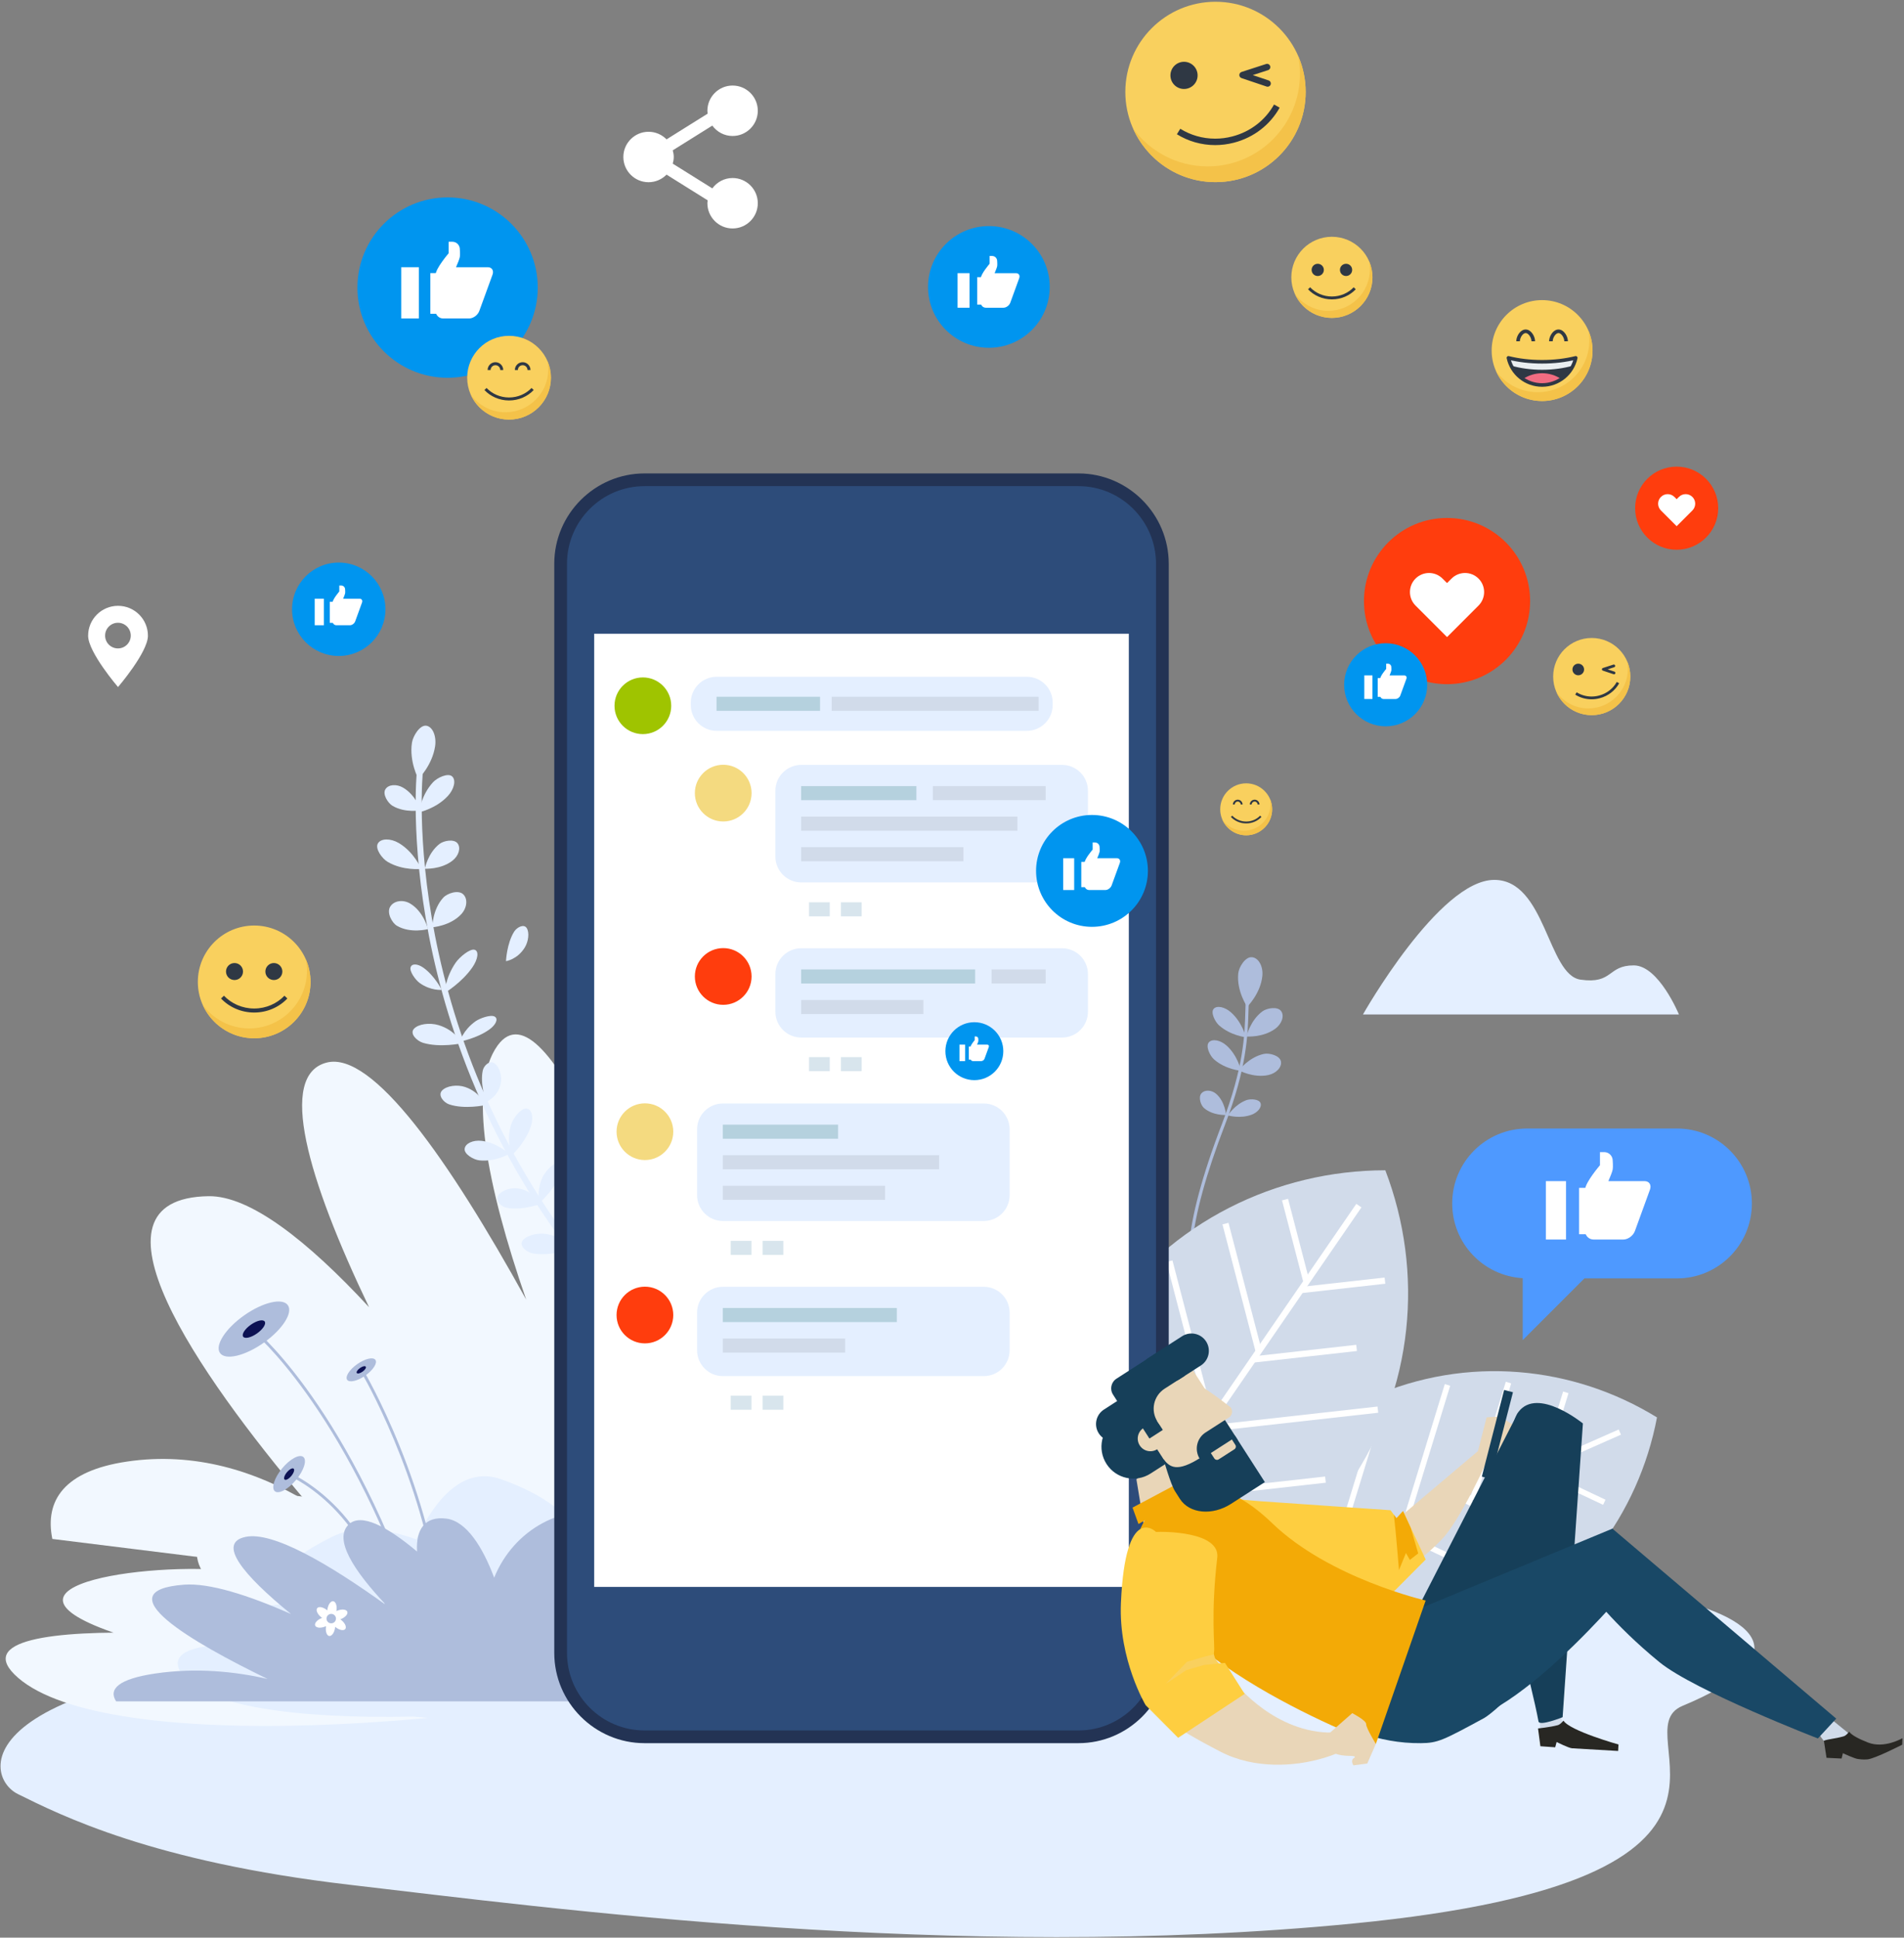 <?xml version="1.0" encoding="UTF-8"?>
<svg width="976px" height="993px" viewBox="0 0 976 993" version="1.1" xmlns="http://www.w3.org/2000/svg" xmlns:xlink="http://www.w3.org/1999/xlink">
    <rect x="0" y="0" width="976" height="993" fill="#808080" stroke="none"/>
    <!-- Generator: Sketch 51.3 (57544) - http://www.bohemiancoding.com/sketch -->
    <title>service-3</title>
    <desc>Created with Sketch.</desc>
    <defs></defs>
    <g id="Page-1" stroke="none" stroke-width="1" fill="none" fill-rule="evenodd">
        <g id="service-3" fill-rule="nonzero">
            <g id="ييي">
                <path d="M202.43,845.84 C265.52,843.36 461.02,834.41 579.46,818.53 C799.07,789.09 979.64,825.39 862.48,874.21 C829.73,887.85 926.45,962.97 693.82,985.74 C489.61,1005.73 280.48,977.68 179.29,965.91 C78.11,954.13 31.05,930.2 9.2,919.43 C-10.01,909.95 -18.13,854.49 202.43,845.84" id="Fill-774" fill="#E4EFFF"></path>
                <path d="M377.64,853.62 C399.75,847.95 237.63,699.11 190.82,723.58 C127.14,756.88 197.28,797.08 259.48,816.67 C321.68,836.25 187.21,777.78 171.07,771.25 C114.75,748.46 54.97,811.35 153.62,829.21 C252.28,847.05 161.46,808.8 115.5,804.72 C69.52,800.65 -24.03,815.11 78.3,842.8 C180.64,870.49 228.77,860.7 200.71,850.76 C172.65,840.83 -35.86,820.68 9.3,859.85 C54.46,899.04 245.71,887.43 377.64,853.62" id="Fill-775" fill="#F2F8FF"></path>
                <path d="M26.83,788.67 C22.8,768.88 33.02,753.76 65.09,749.02 C100.09,743.84 131.53,754.22 156.57,769.12 C101.46,703.86 39.01,614.08 106.89,613.02 C128.06,612.69 157.52,635.71 189.18,669.91 C157.52,603.85 142.28,550.88 167.52,544.53 C190.96,538.61 229.94,594 269.72,666 C249.37,607.27 239.71,557.02 255.08,535.78 C267.62,518.45 286.41,542.46 306.06,585.06 C309.49,550.17 319.95,530.14 336.99,536.54 C353.01,542.55 361.16,584.43 364.42,633.89 C390.08,561 437.99,520.44 477.32,548.41 C523.5,581.27 460.13,755.74 426.75,838.29 L26.83,788.67" id="Fill-776" fill="#F2F8FF"></path>
                <path d="M304.8,657.26 C200.05,532.57 213.57,396.27 213.71,394.91 L216.79,395.24 C216.64,396.59 203.3,531.64 307.17,655.26 L304.8,657.26" id="Fill-777" fill="#E4EFFF"></path>
                <path d="M214.48,399.2 C214.48,399.2 209.71,390.42 211.16,380.66 C211.68,377.14 215.24,371.43 218.52,371.91 C221.8,372.4 223.8,377.28 223.04,382.42 C221.6,392.17 214.48,399.2 214.48,399.2" id="Fill-778" fill="#E4EFFF"></path>
                <path d="M214.75,416.3 C214.75,416.3 215.88,407.45 221.97,400.88 C224.17,398.5 229.69,395.96 231.78,397.9 C233.88,399.84 232.78,404.45 229.57,407.92 C223.49,414.49 214.75,416.3 214.75,416.3" id="Fill-779" fill="#E4EFFF"></path>
                <path d="M217.76,445.2 C217.76,445.2 219.3,437.15 225.29,432.5 C227.46,430.81 232.7,429.82 234.54,432.19 C236.37,434.55 235.1,438.62 231.94,441.07 C225.95,445.72 217.76,445.2 217.76,445.2" id="Fill-780" fill="#E4EFFF"></path>
                <path d="M215.72,415.24 C215.72,415.24 207.71,416.79 201.22,412.97 C198.86,411.58 196.02,407.11 197.52,404.55 C199.03,401.98 203.25,401.66 206.68,403.68 C213.18,407.51 215.72,415.24 215.72,415.24" id="Fill-781" fill="#E4EFFF"></path>
                <path d="M261.04,591.35 C261.04,591.35 253.85,595.58 245.67,594.65 C242.7,594.31 237.86,591.48 238.18,588.72 C238.49,585.96 242.51,584.15 246.82,584.65 C255,585.59 261.04,591.35 261.04,591.35" id="Fill-782" fill="#E4EFFF"></path>
                <path d="M215.94,445.31 C215.94,445.31 206.66,446.36 198.72,441.69 C195.83,439.99 192.13,434.9 193.71,432.23 C195.28,429.57 200.21,429.56 204.4,432.02 C212.34,436.7 215.94,445.31 215.94,445.31" id="Fill-783" fill="#E4EFFF"></path>
                <path d="M219.43,476.14 C219.43,476.14 210.43,478.54 203.49,474.45 C200.97,472.98 198.13,467.86 199.99,464.7 C201.85,461.55 206.56,460.87 210.21,463.02 C217.16,467.11 219.43,476.14 219.43,476.14" id="Fill-784" fill="#E4EFFF"></path>
                <path d="M221.61,475.21 C221.61,475.21 221.62,466.03 227.27,459.98 C229.31,457.79 234.89,455.91 237.42,458.28 C239.94,460.63 239.4,465.33 236.42,468.52 C230.77,474.57 221.61,475.21 221.61,475.21" id="Fill-785" fill="#E4EFFF"></path>
                <path d="M262.4,592.03 C262.4,592.03 259.38,584.88 261.99,576.33 C262.93,573.24 266.86,567.99 269.69,568.11 C272.53,568.23 273.63,572.27 272.25,576.77 C269.64,585.32 262.4,592.03 262.4,592.03" id="Fill-786" fill="#E4EFFF"></path>
                <path d="M235.7,533.82 C235.7,533.82 237.31,528.01 243.69,523.43 C246.01,521.77 251.61,519.83 253.58,520.98 C255.56,522.12 254.22,525.17 250.85,527.59 C244.47,532.18 235.7,533.82 235.7,533.82" id="Fill-787" fill="#E4EFFF"></path>
                <path d="M226.46,507.29 C226.46,507.29 220.84,507.86 215.12,503.76 C213.05,502.27 209.91,497.97 210.45,495.82 C211,493.66 214.08,493.81 217.09,495.97 C222.81,500.06 226.46,507.29 226.46,507.29" id="Fill-788" fill="#E4EFFF"></path>
                <path d="M249.21,564.69 C249.21,564.69 245.91,555.55 247.49,548.53 C248.06,545.98 251.09,543.13 253.63,545.04 C256.16,546.95 257.49,551.73 256.65,555.42 C255.08,562.45 249.21,564.69 249.21,564.69" id="Fill-789" fill="#E4EFFF"></path>
                <path d="M236.75,534.66 C236.75,534.66 225.65,537.06 216.86,534.43 C213.67,533.47 209.95,529.79 212.14,527.29 C214.33,524.78 220.15,523.96 224.79,525.35 C233.58,527.98 236.75,534.66 236.75,534.66" id="Fill-790" fill="#E4EFFF"></path>
                <path d="M248.58,566.38 C248.58,566.38 238.06,568.64 230.21,565.95 C227.37,564.98 224.31,561.32 226.6,558.87 C228.89,556.43 234.37,555.67 238.5,557.09 C246.36,559.78 248.58,566.38 248.58,566.38" id="Fill-791" fill="#E4EFFF"></path>
                <path d="M309.56,409.27 C309.56,409.27 302.36,413.51 294.19,412.57 C291.23,412.22 286.38,409.39 286.69,406.63 C287.01,403.88 291.03,402.07 295.34,402.57 C303.51,403.51 309.56,409.27 309.56,409.27" id="Fill-792" fill="#E4EFFF"></path>
                <path d="M292.96,638.94 C292.96,638.94 289.94,631.79 292.55,623.25 C293.49,620.15 297.42,614.9 300.26,615.03 C303.09,615.14 304.19,619.18 302.82,623.68 C300.21,632.23 292.96,638.94 292.96,638.94" id="Fill-793" fill="#E4EFFF"></path>
                <path d="M276.52,616.5 C276.52,616.5 274.87,610.7 278.02,603.48 C279.16,600.87 283.02,596.33 285.34,596.3 C287.66,596.28 288.1,599.59 286.44,603.4 C283.29,610.6 276.52,616.5 276.52,616.5" id="Fill-794" fill="#E4EFFF"></path>
                <path d="M259.37,492.57 C259.37,492.57 259.75,483.54 263.54,477.47 C264.91,475.26 268.49,473.31 269.98,475.58 C271.46,477.85 270.93,482.5 268.93,485.69 C265.14,491.76 259.37,492.57 259.37,492.57" id="Fill-795" fill="#E4EFFF"></path>
                <path d="M293.15,640.11 C293.15,640.11 282.45,643.9 273.4,642.4 C270.11,641.86 265.95,638.68 267.8,635.91 C269.66,633.16 275.34,631.61 280.1,632.4 C289.17,633.89 293.15,640.11 293.15,640.11" id="Fill-796" fill="#E4EFFF"></path>
                <path d="M276.59,617.17 C276.59,617.17 266.83,620.59 259.34,618.86 C256.62,618.23 253.56,614.99 255.57,612.33 C257.6,609.67 262.69,608.31 266.65,609.22 C274.15,610.95 276.59,617.17 276.59,617.17" id="Fill-797" fill="#E4EFFF"></path>
                <path d="M227.95,508.86 C227.95,508.86 228.15,501.2 233.62,493.29 C235.61,490.43 240.94,486.03 243.28,486.73 C245.63,487.41 245,491.62 242.12,495.78 C236.64,503.69 227.95,508.86 227.95,508.86" id="Fill-798" fill="#E4EFFF"></path>
                <path d="M132.21,842.94 C106.23,829.95 125.48,823.29 148.87,821.71 C136.82,811.82 143.13,801.05 170.29,787.54 C182.48,781.48 197.94,783.3 213.37,788.9 C223.53,767.05 238.18,751.54 256.73,758.04 C272.07,763.41 283.65,770.41 291.1,778.23 C295.6,776.16 300.46,774.16 305.68,772.26 C317.04,768.12 325.79,770.04 332.37,775.62 C354.23,761.43 376.73,752.39 390.83,760.07 C415.36,773.44 419.34,786.01 404.85,799.79 C428.26,798.82 446.32,804.67 416.98,824.03 C444.53,819.2 464.53,820.47 453.74,837.03 C429.71,873.95 305.69,888.9 211.73,879.7 C152.9,881.03 103.42,874.46 92.81,857.39 C84.99,844.82 105.36,841.75 132.21,842.94" id="Fill-799" fill="#E4EFFF"></path>
                <path d="M702.93,716.05 C653.78,737.76 621.33,781.78 611.96,831.28 C654.87,857.69 709.25,863.34 758.41,841.62 C807.57,819.9 840.01,775.88 849.38,726.39 C806.48,699.99 752.09,694.34 702.93,716.05" id="Fill-800" fill="#D1DBEA"></path>
                <polyline id="Fill-801" fill="#FFFFFF" points="829.76 732.58 620.06 825.23 621.22 827.88 830.92 735.23"></polyline>
                <polyline id="Fill-802" fill="#FFFFFF" points="786.58 754.58 821.76 771.19 822.99 768.57 787.81 751.96"></polyline>
                <polyline id="Fill-803" fill="#FFFFFF" points="750.82 770.37 794.19 790.84 795.42 788.23 752.06 767.76"></polyline>
                <polyline id="Fill-804" fill="#FFFFFF" points="715.07 786.17 787.56 820.39 788.79 817.78 716.3 783.56"></polyline>
                <polyline id="Fill-805" fill="#FFFFFF" points="679.31 801.97 749.84 835.27 751.07 832.65 680.55 799.35"></polyline>
                <polyline id="Fill-806" fill="#FFFFFF" points="643.55 817.76 682.83 836.31 684.06 833.69 644.79 815.15"></polyline>
                <polyline id="Fill-807" fill="#FFFFFF" points="792.62 751.16 804.02 713.96 801.26 713.11 789.85 750.31"></polyline>
                <polyline id="Fill-808" fill="#FFFFFF" points="756.86 766.96 774.64 708.97 771.88 708.12 754.1 766.11"></polyline>
                <polyline id="Fill-809" fill="#FFFFFF" points="721.11 782.76 743.37 710.17 740.61 709.32 718.34 781.91"></polyline>
                <polyline id="Fill-810" fill="#FFFFFF" points="685.35 798.56 708.22 723.99 705.46 723.14 682.59 797.71"></polyline>
                <polyline id="Fill-811" fill="#FFFFFF" points="649.59 814.35 669.24 750.29 666.48 749.45 646.83 813.5"></polyline>
                <path d="M639.31,515.95 C639.31,515.95 633.83,507.98 634.72,498.9 C635.04,495.61 638.36,490.2 641.78,490.54 C645.2,490.86 647.56,495.32 647.09,500.1 C646.21,509.19 639.31,515.95 639.31,515.95" id="Fill-812" fill="#AEBDDC"></path>
                <path d="M638.94,531.18 C638.94,531.18 640.81,522.94 647.15,518.28 C649.45,516.59 654.88,515.67 656.7,518.14 C658.51,520.6 657.05,524.75 653.71,527.2 C647.36,531.86 638.94,531.18 638.94,531.18" id="Fill-813" fill="#AEBDDC"></path>
                <path d="M635.07,548.53 C635.07,548.53 640.13,541.77 647.83,540.11 C650.62,539.5 655.95,540.89 656.6,543.88 C657.24,546.86 654.22,550.05 650.17,550.93 C642.48,552.59 635.07,548.53 635.07,548.53" id="Fill-814" fill="#AEBDDC"></path>
                <path d="M638.66,531.58 C638.66,531.58 630.88,530.75 624.98,525.55 C622.83,523.66 620.48,518.89 622.13,517.01 C623.78,515.14 627.84,516.02 630.95,518.76 C636.86,523.96 638.66,531.58 638.66,531.58" id="Fill-815" fill="#AEBDDC"></path>
                <path d="M636.18,548.76 C636.18,548.76 628.22,548.13 622.32,542.92 C620.18,541.04 617.9,536.18 619.65,534.19 C621.4,532.21 625.53,533 628.65,535.74 C634.55,540.95 636.18,548.76 636.18,548.76" id="Fill-816" fill="#AEBDDC"></path>
                <path d="M628.49,571.42 C628.49,571.42 621.67,571.79 617.16,567.82 C615.53,566.38 614.12,562.28 615.87,560.3 C617.62,558.32 621.12,558.54 623.49,560.63 C628,564.61 628.49,571.42 628.49,571.42" id="Fill-817" fill="#AEBDDC"></path>
                <path d="M629.43,571.62 C629.43,571.62 632.87,566.08 638.85,563.82 C641.01,563 645.38,563.24 646.15,565.29 C646.92,567.34 644.8,570.05 641.65,571.23 C635.68,573.5 629.43,571.62 629.43,571.62" id="Fill-818" fill="#AEBDDC"></path>
                <path d="M618.08,667.48 C619.87,668.41 621.24,668.46 621.35,668.46 L621.39,666.86 L621.37,667.66 L621.4,666.86 C621.24,666.86 617.63,666.66 614.65,662.12 C611.3,657.03 610.14,648.77 611.18,637.54 C612.62,622.15 618.25,601.61 627.91,576.47 C639.14,547.27 639.62,530.24 639.95,518.96 C640.03,516.07 640.1,513.58 640.36,511.48 L638.77,511.28 C638.5,513.46 638.43,515.99 638.35,518.92 C638.03,530.08 637.54,546.95 626.42,575.89 C604.91,631.85 607.44,654.2 613.36,663.08 C614.91,665.41 616.63,666.73 618.08,667.48" id="Fill-819" fill="#AEBDDC"></path>
                <path d="M566.39,674.92 C532.75,723.83 527.75,784.04 547.63,836.03 C603.29,835.99 657.72,809.78 691.36,760.85 C725,711.93 730,651.72 710.12,599.74 C654.46,599.78 600.03,626 566.39,674.92" id="Fill-820" fill="#D1DBEA"></path>
                <polyline id="Fill-821" fill="#FFFFFF" points="695.25 616.95 551.74 825.65 554.37 827.46 697.88 618.76"></polyline>
                <polyline id="Fill-822" fill="#FFFFFF" points="667.39 662.66 710.11 657.88 709.76 654.71 667.04 659.48"></polyline>
                <polyline id="Fill-823" fill="#FFFFFF" points="642.92 698.25 695.57 692.36 695.22 689.19 642.57 695.07"></polyline>
                <polyline id="Fill-824" fill="#FFFFFF" points="618.45 733.83 706.48 723.99 706.12 720.82 618.1 730.66"></polyline>
                <polyline id="Fill-825" fill="#FFFFFF" points="593.98 769.42 679.61 759.85 679.26 756.68 593.62 766.24"></polyline>
                <polyline id="Fill-826" fill="#FFFFFF" points="569.51 805 617.19 799.67 616.84 796.5 569.16 801.83"></polyline>
                <polyline id="Fill-827" fill="#FFFFFF" points="671.09 655.95 660.26 614.35 657.17 615.16 668 656.75"></polyline>
                <polyline id="Fill-828" fill="#FFFFFF" points="646.63 691.53 629.73 626.68 626.64 627.48 643.54 692.34"></polyline>
                <polyline id="Fill-829" fill="#FFFFFF" points="622.15 727.12 601.01 645.94 597.92 646.74 619.06 727.93"></polyline>
                <polyline id="Fill-830" fill="#FFFFFF" points="597.68 762.7 575.96 679.32 572.87 680.12 594.59 763.51"></polyline>
                <polyline id="Fill-831" fill="#FFFFFF" points="573.21 798.29 554.55 726.66 551.46 727.46 570.12 799.09"></polyline>
                <path d="M59.54,871.93 C55.5,865.71 60.52,860.43 79.73,857.61 C100.69,854.55 120.72,856.63 137.2,860.44 C98.34,841.61 53.03,815.16 94.39,812.11 C107.29,811.15 127.13,817.4 149.19,827.15 C124.58,807.13 111.04,790.66 125.95,787.6 C139.79,784.76 168.02,801.05 198.06,822.67 C180.94,804.56 171.03,788.74 178.72,781.28 C185,775.19 198.39,782.18 213.79,795.13 C213.1,783.74 217.88,776.87 228.8,778.25 C239.07,779.55 247.39,792.72 253.32,808.53 C263.18,784.01 289.19,769.02 315.44,776.46 C346.27,785.2 321.5,843.99 307.71,871.93 L59.54,871.93" id="Fill-832" fill="#AEBDDC"></path>
                <path d="M131.26,683.92 C131.26,683.92 131.3,683.96 131.4,684.04 C134.44,686.73 184.87,732.52 218.78,846.09 L220.19,845.67 C185.09,728.14 132.3,682.88 132.21,682.8 L131.26,683.92" id="Fill-833" fill="#AEBDDC"></path>
                <path d="M185.22,703.31 C185.22,703.31 185.35,703.54 185.61,703.99 C189.5,710.75 220.91,767.25 226.25,833.09 L227.71,832.97 C221.96,762.33 186.51,702.62 186.48,702.56 L185.22,703.31" id="Fill-834" fill="#AEBDDC"></path>
                <path d="M147.92,756.13 L148.04,756.18 C149.36,756.76 161.02,762.11 172.99,775.06 C184.96,788.02 197.26,808.57 199.91,839.66 L201.37,839.53 C198.62,807.1 185.41,785.88 172.89,772.82 C160.37,759.75 148.55,754.8 148.48,754.77 L147.92,756.13" id="Fill-835" fill="#AEBDDC"></path>
                <path d="M125.2,674.07 C115.59,680.83 110.03,689.48 112.77,693.37 C115.5,697.26 125.52,694.93 135.12,688.17 C144.73,681.41 150.3,672.77 147.56,668.88 C144.82,664.99 134.81,667.31 125.2,674.07" id="Fill-836" fill="#AEBDDC"></path>
                <path d="M128.59,678.88 C125.53,681.03 123.77,683.77 124.64,685.01 C125.51,686.25 128.69,685.51 131.74,683.36 C134.79,681.21 136.55,678.47 135.69,677.24 C134.81,676 131.64,676.74 128.59,678.88" id="Fill-837" fill="#0C1153"></path>
                <path d="M183.13,699.07 C179.13,701.89 176.81,705.49 177.95,707.11 C179.09,708.72 183.26,707.76 187.26,704.94 C191.26,702.13 193.58,698.53 192.44,696.91 C191.3,695.29 187.13,696.26 183.13,699.07" id="Fill-838" fill="#AEBDDC"></path>
                <path d="M184.54,701.08 C183.27,701.97 182.53,703.11 182.89,703.63 C183.26,704.14 184.58,703.83 185.85,702.94 C187.12,702.05 187.85,700.9 187.49,700.39 C187.13,699.87 185.81,700.18 184.54,701.08" id="Fill-839" fill="#0C1153"></path>
                <path d="M144.64,752.49 C140.61,757.34 138.94,762.6 140.9,764.23 C142.87,765.86 147.73,763.26 151.76,758.41 C155.79,753.56 157.46,748.3 155.5,746.67 C153.53,745.03 148.67,747.64 144.64,752.49" id="Fill-840" fill="#AEBDDC"></path>
                <path d="M147.07,754.51 C145.79,756.05 145.26,757.72 145.88,758.24 C146.51,758.76 148.05,757.93 149.33,756.39 C150.61,754.85 151.14,753.18 150.52,752.66 C149.89,752.14 148.35,752.97 147.07,754.51" id="Fill-841" fill="#0C1153"></path>
                <path d="M169.43,831.89 C168.11,831.69 167.19,830.46 167.39,829.14 C167.6,827.81 168.83,826.9 170.15,827.1 C171.48,827.3 172.39,828.54 172.19,829.86 C171.99,831.18 170.75,832.09 169.43,831.89 Z M174.94,830.23 C174.78,830.09 174.61,829.97 174.44,829.85 L174.71,829.76 C177.01,828.85 178.5,827.15 178.02,825.95 C177.55,824.74 175.3,824.5 173,825.4 C172.8,825.48 172.61,825.56 172.43,825.65 C172.44,825.56 172.46,825.47 172.47,825.37 C172.85,822.93 172.11,820.79 170.83,820.59 C169.55,820.4 168.22,822.23 167.85,824.67 C167.81,824.88 167.79,825.09 167.78,825.29 L167.56,825.11 C165.63,823.57 163.41,823.13 162.6,824.15 C161.79,825.15 162.71,827.23 164.64,828.77 C164.8,828.9 164.97,829.02 165.14,829.14 L164.88,829.23 C162.58,830.14 161.09,831.84 161.56,833.05 C162.03,834.25 164.28,834.5 166.58,833.6 C166.78,833.52 166.97,833.44 167.16,833.34 C167.14,833.44 167.12,833.53 167.11,833.62 C166.74,836.07 167.48,838.21 168.75,838.4 C170.03,838.59 171.37,836.77 171.74,834.32 C171.77,834.11 171.79,833.91 171.81,833.7 L172.02,833.88 C173.95,835.43 176.18,835.86 176.98,834.85 C177.79,833.84 176.88,831.77 174.94,830.23 Z" id="Fill-842" fill="#FFFFFF"></path>
                <path d="M860.63,519.89 L698.66,519.89 C698.66,519.89 737.64,450.92 765.97,450.92 C792.33,450.92 793.32,499.61 810.14,502.04 C826.97,504.47 823.89,494.7 837.49,494.74 C850.29,494.77 860.63,519.89 860.63,519.89" id="Fill-843" fill="#E4EFFF"></path>
                <path d="M599.1,847.07 C599.1,872.51 578.28,893.33 552.83,893.33 L330.39,893.33 C304.95,893.33 284.12,872.51 284.12,847.07 L284.12,288.88 C284.12,263.44 304.95,242.62 330.39,242.62 L552.83,242.62 C578.28,242.62 599.1,263.44 599.1,288.88 L599.1,847.07" id="Fill-844" fill="#233354"></path>
                <path d="M330.39,886.81 C308.48,886.81 290.65,868.98 290.65,847.07 L290.65,288.88 C290.65,266.98 308.48,249.14 330.39,249.14 L552.83,249.14 C574.75,249.14 592.58,266.98 592.58,288.88 L592.58,847.07 C592.58,868.98 574.75,886.81 552.83,886.81 L330.39,886.81" id="Fill-845" fill="#2D4C7A"></path>
                <polygon id="Fill-846" fill="#FFFFFF" points="304.59 813.25 578.64 813.25 578.64 324.77 304.59 324.77"></polygon>
                <path d="M539.61,361.29 C539.61,368.61 533.68,374.54 526.36,374.54 L367.36,374.54 C360.04,374.54 354.11,368.61 354.11,361.29 L354.11,360.08 C354.11,352.77 360.04,346.83 367.36,346.83 L526.36,346.83 C533.68,346.83 539.61,352.77 539.61,360.08 L539.61,361.29" id="Fill-847" fill="#E4EFFF"></path>
                <path d="M557.68,438.97 C557.68,446.29 551.75,452.22 544.43,452.22 L410.73,452.22 C403.41,452.22 397.47,446.29 397.47,438.97 L397.47,405.24 C397.47,397.92 403.41,391.99 410.73,391.99 L544.43,391.99 C551.75,391.99 557.68,397.92 557.68,405.24 L557.68,438.97" id="Fill-848" fill="#E4EFFF"></path>
                <polygon id="Fill-849" fill="#B5D1DE" points="367.3 364.29 420.36 364.29 420.36 357.08 367.3 357.08"></polygon>
                <polygon id="Fill-850" fill="#D1DBEA" points="426.32 364.29 532.39 364.29 532.39 357.08 426.32 357.08"></polygon>
                <polygon id="Fill-851" fill="#B5D1DE" points="410.66 410.06 469.75 410.06 469.75 402.86 410.66 402.86"></polygon>
                <polygon id="Fill-852" fill="#D1DBEA" points="478.18 410.06 536 410.06 536 402.86 478.18 402.86"></polygon>
                <polygon id="Fill-853" fill="#D1DBEA" points="410.66 425.72 521.54 425.72 521.54 418.51 410.66 418.51"></polygon>
                <polygon id="Fill-854" fill="#D1DBEA" points="410.66 441.38 493.84 441.38 493.84 434.17 410.66 434.17"></polygon>
                <path d="M356.19,406.46 C356.19,414.49 362.7,420.99 370.73,420.99 C378.75,420.99 385.26,414.49 385.26,406.46 C385.26,398.43 378.75,391.93 370.73,391.93 C362.7,391.93 356.19,398.43 356.19,406.46" id="Fill-855" fill="#F4DA80"></path>
                <path d="M315,361.69 C315,369.72 321.51,376.22 329.54,376.22 C337.56,376.22 344.07,369.72 344.07,361.69 C344.07,353.67 337.56,347.16 329.54,347.16 C321.51,347.16 315,353.67 315,361.69" id="Fill-856" fill="#9FC400"></path>
                <polygon id="Fill-857" fill="#D8E5ED" points="414.71 469.6 425.34 469.6 425.34 462.4 414.71 462.4"></polygon>
                <polygon id="Fill-858" fill="#D8E5ED" points="431.06 469.6 441.69 469.6 441.69 462.4 431.06 462.4"></polygon>
                <polygon id="Fill-859" fill="#D8E5ED" points="414.71 548.96 425.34 548.96 425.34 541.75 414.71 541.75"></polygon>
                <polygon id="Fill-860" fill="#D8E5ED" points="431.06 548.96 441.69 548.96 441.69 541.75 431.06 541.75"></polygon>
                <path d="M557.68,518.47 C557.68,525.79 551.75,531.72 544.43,531.72 L410.73,531.72 C403.41,531.72 397.47,525.79 397.47,518.47 L397.47,499.2 C397.47,491.88 403.41,485.95 410.73,485.95 L544.43,485.95 C551.75,485.95 557.68,491.88 557.68,499.2 L557.68,518.47" id="Fill-861" fill="#E4EFFF"></path>
                <polygon id="Fill-862" fill="#B5D1DE" points="410.66 504.02 499.86 504.02 499.86 496.81 410.66 496.81"></polygon>
                <polygon id="Fill-863" fill="#D1DBEA" points="508.3 504.02 536 504.02 536 496.81 508.3 496.81"></polygon>
                <polygon id="Fill-864" fill="#D1DBEA" points="410.66 519.68 473.36 519.68 473.36 512.47 410.66 512.47"></polygon>
                <path d="M356.19,500.42 C356.19,508.44 362.7,514.95 370.73,514.95 C378.75,514.95 385.26,508.44 385.26,500.42 C385.26,492.39 378.75,485.88 370.73,485.88 C362.7,485.88 356.19,492.39 356.19,500.42" id="Fill-865" fill="#FF3D0D"></path>
                <path d="M517.54,612.48 C517.54,619.8 511.61,625.73 504.29,625.73 L370.58,625.73 C363.27,625.73 357.33,619.8 357.33,612.48 L357.33,578.75 C357.33,571.43 363.27,565.5 370.58,565.5 L504.29,565.5 C511.61,565.5 517.54,571.43 517.54,578.75 L517.54,612.48" id="Fill-866" fill="#E4EFFF"></path>
                <polygon id="Fill-867" fill="#B5D1DE" points="370.52 583.57 429.61 583.57 429.61 576.36 370.52 576.36"></polygon>
                <polygon id="Fill-868" fill="#D1DBEA" points="370.52 599.23 481.4 599.23 481.4 592.02 370.52 592.02"></polygon>
                <polygon id="Fill-869" fill="#D1DBEA" points="370.52 614.89 453.7 614.89 453.7 607.68 370.52 607.68"></polygon>
                <path d="M316.05,579.97 C316.05,587.99 322.56,594.5 330.59,594.5 C338.61,594.5 345.12,587.99 345.12,579.97 C345.12,571.94 338.61,565.43 330.59,565.43 C322.56,565.43 316.05,571.94 316.05,579.97" id="Fill-870" fill="#F4DA80"></path>
                <polygon id="Fill-871" fill="#D8E5ED" points="374.57 643.11 385.2 643.11 385.2 635.9 374.57 635.9"></polygon>
                <polygon id="Fill-872" fill="#D8E5ED" points="390.92 643.11 401.55 643.11 401.55 635.9 390.92 635.9"></polygon>
                <polygon id="Fill-873" fill="#D8E5ED" points="374.57 722.47 385.2 722.47 385.2 715.26 374.57 715.26"></polygon>
                <polygon id="Fill-874" fill="#D8E5ED" points="390.92 722.47 401.55 722.47 401.55 715.26 390.92 715.26"></polygon>
                <path d="M517.54,691.98 C517.54,699.29 511.61,705.23 504.29,705.23 L370.58,705.23 C363.27,705.23 357.33,699.29 357.33,691.98 L357.33,672.7 C357.33,665.39 363.27,659.45 370.58,659.45 L504.29,659.45 C511.61,659.45 517.54,665.39 517.54,672.7 L517.54,691.98" id="Fill-875" fill="#E4EFFF"></path>
                <polygon id="Fill-876" fill="#B5D1DE" points="370.52 677.53 459.72 677.53 459.72 670.32 370.52 670.32"></polygon>
                <polygon id="Fill-877" fill="#D1DBEA" points="370.52 693.18 433.22 693.18 433.22 685.98 370.52 685.98"></polygon>
                <path d="M316.05,673.92 C316.05,681.95 322.56,688.45 330.59,688.45 C338.61,688.45 345.12,681.95 345.12,673.92 C345.12,665.9 338.61,659.39 330.59,659.39 C322.56,659.39 316.05,665.9 316.05,673.92" id="Fill-878" fill="#FF3D0D"></path>
                <path d="M859.62,578.34 L782.81,578.34 C761.6,578.34 744.41,595.53 744.41,616.74 C744.41,637.19 760.4,653.86 780.55,655.03 L780.55,686.77 L812.18,655.15 L859.62,655.15 C880.83,655.15 898.02,637.95 898.02,616.74 C898.02,595.53 880.83,578.34 859.62,578.34" id="Fill-879" fill="#4E99FF"></path>
                <path d="M843.01,605.3 L824.46,605.3 C825.36,603.22 826.43,600.63 826.68,599.32 C826.93,597.98 826.68,594.78 826.68,594.78 C826.68,592.38 824.73,590.43 822.33,590.43 L820.15,590.43 L820.15,597.15 C820.15,597.15 812.53,606.03 812.53,609.65 L812.53,630.87 C812.53,633.28 814.48,635.23 816.88,635.23 L832.12,635.23 C834.52,635.23 837.18,633.28 838.06,630.87 L845.78,609.65 C846.65,607.25 845.41,605.3 843.01,605.3" id="Fill-880" fill="#FFFFFF"></path>
                <polygon id="Fill-881" fill="#FFFFFF" points="809.45 632.51 815.25 632.51 815.25 608.75 809.45 608.75"></polygon>
                <polygon id="Fill-882" fill="#FFFFFF" points="792.42 635.23 802.75 635.23 802.75 605.3 792.42 605.3"></polygon>
                <path d="M588.42,446.31 C588.42,462.14 575.58,474.98 559.75,474.98 C543.92,474.98 531.09,462.14 531.09,446.31 C531.09,430.48 543.92,417.65 559.75,417.65 C575.58,417.65 588.42,430.48 588.42,446.31" id="Fill-883" fill="#0095EF"></path>
                <path d="M572.53,439.83 L562.44,439.83 C562.93,438.7 563.5,437.29 563.65,436.58 C563.78,435.85 563.65,434.11 563.65,434.11 C563.65,432.8 562.58,431.74 561.28,431.74 L560.09,431.74 L560.09,435.4 C560.09,435.4 555.95,440.23 555.95,442.2 L555.95,453.75 C555.95,455.06 557.01,456.12 558.32,456.12 L566.6,456.12 C567.91,456.12 569.36,455.06 569.83,453.75 L574.04,442.2 C574.51,440.9 573.84,439.83 572.53,439.83" id="Fill-884" fill="#FFFFFF"></path>
                <polygon id="Fill-885" fill="#FFFFFF" points="554.27 454.64 557.43 454.64 557.43 441.71 554.27 441.71"></polygon>
                <polygon id="Fill-886" fill="#FFFFFF" points="545 456.12 550.63 456.12 550.63 439.83 545 439.83"></polygon>
                <path d="M514.3,538.71 C514.3,546.91 507.66,553.55 499.46,553.55 C491.25,553.55 484.61,546.91 484.61,538.71 C484.61,530.51 491.25,523.86 499.46,523.86 C507.66,523.86 514.3,530.51 514.3,538.71" id="Fill-887" fill="#0095EF"></path>
                <path d="M506.08,535.35 L500.85,535.35 C501.1,534.77 501.4,534.04 501.48,533.67 C501.55,533.29 501.48,532.39 501.48,532.39 C501.48,531.71 500.92,531.16 500.25,531.16 L499.63,531.16 L499.63,533.06 C499.63,533.06 497.49,535.56 497.49,536.58 L497.49,542.56 C497.49,543.24 498.04,543.79 498.72,543.79 L503.01,543.79 C503.68,543.79 504.43,543.24 504.68,542.56 L506.86,536.58 C507.11,535.9 506.75,535.35 506.08,535.35" id="Fill-888" fill="#FFFFFF"></path>
                <polygon id="Fill-889" fill="#FFFFFF" points="496.62 543.02 498.25 543.02 498.25 536.32 496.62 536.32"></polygon>
                <polygon id="Fill-890" fill="#FFFFFF" points="491.82 543.79 494.74 543.79 494.74 535.35 491.82 535.35"></polygon>
                <path d="M652.11,414.74 C652.11,422.1 646.15,428.06 638.8,428.06 C631.45,428.06 625.49,422.1 625.49,414.74 C625.49,407.4 631.45,401.44 638.8,401.44 C646.15,401.44 652.11,407.4 652.11,414.74" id="Fill-891" fill="#F9D05E"></path>
                <path d="M651,409.42 C651.17,410.29 651.26,411.19 651.26,412.11 C651.26,419.63 645.16,425.73 637.63,425.73 C633.11,425.73 629.1,423.53 626.63,420.13 C628.7,424.8 633.36,428.06 638.8,428.06 C646.15,428.06 652.11,422.1 652.11,414.74 C652.11,412.86 651.71,411.06 651,409.42" id="Fill-892" fill="#F4C249"></path>
                <path d="M630.96,418.66 C632.9,420.7 635.7,421.98 638.8,421.98 C641.9,421.98 644.69,420.7 646.63,418.66 L645.94,418.01 C644.18,419.86 641.63,421.03 638.8,421.03 C635.96,421.03 633.42,419.86 631.65,418.01 L630.96,418.66" id="Fill-893" fill="#2F3844"></path>
                <path d="M641.6,412.3 C641.6,411.46 642.28,410.77 643.13,410.77 C643.97,410.77 644.66,411.46 644.66,412.3 L645.61,412.3 C645.61,410.93 644.5,409.82 643.13,409.82 C641.76,409.82 640.65,410.93 640.65,412.3 L641.6,412.3" id="Fill-894" fill="#2F3844"></path>
                <path d="M632.93,412.3 C632.93,411.46 633.62,410.77 634.46,410.77 C635.31,410.77 636,411.46 636,412.3 L636.95,412.3 C636.95,410.93 635.84,409.82 634.46,409.82 C633.1,409.82 631.98,410.93 631.98,412.3 L632.93,412.3" id="Fill-895" fill="#2F3844"></path>
                <path d="M375.53,91.23 C371.26,91.23 367.49,93.33 365.14,96.54 L344.86,83.87 C345.16,82.77 345.37,81.64 345.37,80.45 C345.37,79.27 345.16,78.14 344.86,77.04 L365.13,64.37 C367.49,67.58 371.25,69.69 375.53,69.69 C382.66,69.69 388.45,63.89 388.45,56.76 C388.45,49.64 382.66,43.84 375.53,43.84 C368.4,43.84 362.61,49.64 362.61,56.76 C362.61,57.27 362.7,57.75 362.76,58.24 L341.67,71.42 C339.33,69.03 336.06,67.53 332.45,67.53 C325.33,67.53 319.53,73.33 319.53,80.45 C319.53,87.58 325.33,93.38 332.45,93.38 C336.06,93.38 339.33,91.88 341.67,89.49 L362.76,102.67 C362.7,103.16 362.61,103.65 362.61,104.15 C362.61,111.28 368.4,117.08 375.53,117.08 C382.66,117.08 388.45,111.28 388.45,104.15 C388.45,97.02 382.66,91.23 375.53,91.23" id="Fill-896" fill="#FFFFFF"></path>
                <path d="M375.53,50.3 C379.09,50.3 381.99,53.2 381.99,56.76 C381.99,60.33 379.09,63.23 375.53,63.23 C371.97,63.23 369.07,60.33 369.07,56.76 C369.07,53.2 371.97,50.3 375.53,50.3" id="Fill-897" fill="#FFFFFF"></path>
                <path d="M332.45,86.92 C328.89,86.92 325.99,84.02 325.99,80.45 C325.99,76.89 328.89,73.99 332.45,73.99 C336.02,73.99 338.91,76.89 338.91,80.45 C338.91,84.02 336.02,86.92 332.45,86.92" id="Fill-898" fill="#FFFFFF"></path>
                <path d="M375.53,110.61 C371.97,110.61 369.07,107.71 369.07,104.15 C369.07,100.59 371.97,97.69 375.53,97.69 C379.09,97.69 381.99,100.59 381.99,104.15 C381.99,107.71 379.09,110.61 375.53,110.61" id="Fill-899" fill="#FFFFFF"></path>
                <path d="M60.46,332.3 C56.83,332.3 53.88,329.36 53.88,325.73 C53.88,322.09 56.83,319.15 60.46,319.15 C64.09,319.15 67.03,322.09 67.03,325.73 C67.03,329.36 64.09,332.3 60.46,332.3 Z M60.5,310.47 C52.03,310.47 45.17,317.33 45.17,325.79 C45.17,334.26 60.5,352.1 60.5,352.1 C60.5,352.1 75.83,334.26 75.83,325.79 C75.83,317.33 68.96,310.47 60.5,310.47 Z" id="Fill-900" fill="#FFFFFF"></path>
                <path d="M880.76,260.43 C880.76,272.19 871.22,281.73 859.46,281.73 C847.7,281.73 838.17,272.19 838.17,260.43 C838.17,248.67 847.7,239.14 859.46,239.14 C871.22,239.14 880.76,248.67 880.76,260.43" id="Fill-905" fill="#FF3D0D"></path>
                <path d="M867.54,254.67 C865.63,252.76 862.53,252.76 860.62,254.67 L859.46,255.82 L858.31,254.67 C856.4,252.76 853.3,252.76 851.39,254.67 C849.48,256.58 849.48,259.68 851.39,261.59 L852.55,262.74 L859.46,269.66 L866.38,262.74 L867.54,261.59 C869.45,259.67 869.45,256.57 867.54,254.67" id="Fill-906" fill="#FFFFFF"></path>
                <path d="M784.34,308.03 C784.34,331.55 765.28,350.62 741.75,350.62 C718.24,350.62 699.17,331.55 699.17,308.03 C699.17,284.51 718.24,265.44 741.75,265.44 C765.28,265.44 784.34,284.51 784.34,308.03" id="Fill-907" fill="#FF3D0D"></path>
                <path d="M757.91,296.51 C754.08,292.68 747.88,292.68 744.06,296.51 L741.76,298.81 L739.45,296.51 C735.63,292.68 729.43,292.68 725.6,296.51 C721.79,300.32 721.79,306.52 725.6,310.33 L727.92,312.65 L741.76,326.48 L757.91,310.33 C761.72,306.51 761.72,300.32 757.91,296.51" id="Fill-908" fill="#FFFFFF"></path>
                <path d="M731.59,350.94 C731.59,362.7 722.06,372.23 710.3,372.23 C698.54,372.23 689.01,362.7 689.01,350.94 C689.01,339.17 698.54,329.64 710.3,329.64 C722.06,329.64 731.59,339.17 731.59,350.94" id="Fill-909" fill="#0095EF"></path>
                <path d="M719.8,346.12 L712.3,346.12 C712.66,345.28 713.09,344.23 713.19,343.7 C713.3,343.16 713.19,341.87 713.19,341.87 C713.19,340.9 712.41,340.11 711.43,340.11 L710.56,340.11 L710.56,342.82 C710.56,342.82 707.48,346.41 707.48,347.88 L707.48,356.46 C707.48,357.43 708.26,358.22 709.24,358.22 L715.4,358.22 C716.37,358.22 717.44,357.43 717.79,356.46 L720.92,347.88 C721.27,346.91 720.77,346.12 719.8,346.12" id="Fill-910" fill="#FFFFFF"></path>
                <polygon id="Fill-911" fill="#FFFFFF" points="706.23 357.12 708.58 357.12 708.58 347.51 706.23 347.51"></polygon>
                <polygon id="Fill-912" fill="#FFFFFF" points="699.35 358.22 703.53 358.22 703.53 346.12 699.35 346.12"></polygon>
                <path d="M816.34,179.65 C816.34,193.93 804.76,205.51 790.48,205.51 C776.2,205.51 764.63,193.93 764.63,179.65 C764.63,165.37 776.2,153.8 790.48,153.8 C804.76,153.8 816.34,165.37 816.34,179.65" id="Fill-913" fill="#F9D05E"></path>
                <path d="M814.18,169.31 C814.52,170.99 814.7,172.74 814.7,174.53 C814.7,189.14 802.84,200.99 788.23,200.99 C779.44,200.99 771.65,196.71 766.84,190.12 C770.86,199.18 779.93,205.51 790.48,205.51 C804.76,205.51 816.34,193.93 816.34,179.65 C816.34,175.98 815.56,172.48 814.18,169.31" id="Fill-914" fill="#F4C249"></path>
                <path d="M795.92,174.91 C795.91,174.07 796.29,172.92 796.9,172.06 C797.19,171.63 797.54,171.27 797.89,171.04 C798.24,170.81 798.57,170.7 798.89,170.7 C799.22,170.7 799.55,170.81 799.9,171.04 C800.42,171.39 800.94,172.02 801.3,172.75 C801.67,173.47 801.87,174.28 801.87,174.91 L803.72,174.91 C803.71,173.58 803.21,172.18 802.41,171.01 C802,170.42 801.51,169.9 800.93,169.51 C800.34,169.12 799.65,168.85 798.89,168.85 C798.14,168.85 797.45,169.12 796.86,169.51 C795.99,170.1 795.32,170.97 794.84,171.92 C794.36,172.88 794.08,173.91 794.07,174.91 L795.92,174.91" id="Fill-915" fill="#2F3844"></path>
                <path d="M779.09,174.91 C779.09,174.07 779.47,172.92 780.07,172.06 C780.37,171.63 780.72,171.27 781.06,171.04 C781.41,170.81 781.75,170.7 782.07,170.7 C782.39,170.7 782.72,170.81 783.07,171.04 C783.59,171.39 784.11,172.02 784.47,172.75 C784.84,173.47 785.04,174.28 785.04,174.91 L786.89,174.91 C786.88,173.58 786.39,172.18 785.58,171.01 C785.17,170.42 784.68,169.9 784.1,169.51 C783.52,169.12 782.82,168.85 782.07,168.85 C781.31,168.85 780.62,169.12 780.04,169.51 C779.16,170.1 778.49,170.97 778.01,171.92 C777.54,172.88 777.25,173.91 777.25,174.91 L779.09,174.91" id="Fill-916" fill="#2F3844"></path>
                <path d="M790.48,185.4 C784.25,185.4 778.39,184.67 773.23,183.39 C774.95,191.34 782.02,197.3 790.48,197.3 C798.95,197.3 806.01,191.34 807.73,183.39 C802.57,184.67 796.71,185.4 790.48,185.4" id="Fill-917" fill="#2F3844"></path>
                <path d="M773.23,183.39 C773.54,184.79 774.01,186.12 774.62,187.38 C779.34,188.73 784.74,189.5 790.48,189.5 C796.22,189.5 801.62,188.73 806.34,187.38 C806.95,186.12 807.43,184.79 807.73,183.39 C802.57,184.67 796.71,185.4 790.48,185.4 C784.25,185.4 778.39,184.67 773.23,183.39" id="Fill-918" fill="#EAEEF1"></path>
                <path d="M800.34,194.28 C797.53,192.38 794.14,191.27 790.48,191.27 C786.83,191.27 783.44,192.38 780.62,194.28 C783.44,196.18 786.83,197.3 790.48,197.3 C794.14,197.3 797.53,196.18 800.34,194.28" id="Fill-919" fill="#F16C81"></path>
                <path d="M790.48,185.4 L790.48,184.48 C784.33,184.48 778.54,183.76 773.46,182.5 C773.15,182.42 772.82,182.51 772.59,182.73 C772.36,182.95 772.26,183.28 772.33,183.59 C774.14,191.95 781.57,198.22 790.48,198.22 C799.39,198.22 806.83,191.95 808.63,183.59 C808.7,183.28 808.6,182.95 808.37,182.73 C808.14,182.51 807.81,182.42 807.5,182.5 C802.43,183.76 796.64,184.48 790.48,184.48 L790.48,186.32 C796.78,186.32 802.72,185.59 807.95,184.29 L807.73,183.39 L806.82,183.2 C805.2,190.73 798.5,196.38 790.48,196.38 C782.46,196.38 775.76,190.73 774.14,183.2 L773.23,183.39 L773.01,184.29 C778.25,185.59 784.18,186.32 790.48,186.32 L790.48,185.4" id="Fill-920" fill="#2F3844"></path>
                <path d="M835.7,346.72 C835.7,357.64 826.85,366.49 815.93,366.49 C805.01,366.49 796.16,357.64 796.16,346.72 C796.16,335.8 805.01,326.95 815.93,326.95 C826.85,326.95 835.7,335.8 835.7,346.72" id="Fill-921" fill="#F9D05E"></path>
                <path d="M834.06,338.81 C834.31,340.1 834.45,341.43 834.45,342.8 C834.45,353.98 825.38,363.04 814.2,363.04 C807.49,363.04 801.53,359.76 797.85,354.72 C800.92,361.66 807.86,366.49 815.93,366.49 C826.85,366.49 835.7,357.64 835.7,346.72 C835.7,343.91 835.11,341.23 834.06,338.81" id="Fill-922" fill="#F4C249"></path>
                <path d="M807.46,355.99 C809.92,357.52 812.82,358.37 815.86,358.37 C817.21,358.37 818.59,358.2 819.96,357.84 C824.42,356.69 827.97,353.82 830,350.16 L828.77,349.48 C826.92,352.8 823.69,355.42 819.61,356.48 C818.35,356.8 817.09,356.96 815.86,356.96 C813.09,356.96 810.44,356.18 808.21,354.79 L807.46,355.99" id="Fill-923" fill="#2F3844"></path>
                <path d="M812.01,343.09 C812.01,344.73 810.67,346.07 809.02,346.07 C807.38,346.07 806.04,344.73 806.04,343.09 C806.04,341.44 807.38,340.11 809.02,340.11 C810.67,340.11 812.01,341.44 812.01,343.09" id="Fill-924" fill="#2F3844"></path>
                <path d="M827.03,340.59 L821.64,342.34 C821.35,342.43 821.15,342.7 821.15,343.01 C821.15,343.31 821.34,343.58 821.63,343.68 L827.13,345.53 C827.5,345.66 827.9,345.46 828.02,345.09 C828.15,344.72 827.95,344.32 827.58,344.2 L824.11,343.02 L827.46,341.93 C827.83,341.81 828.04,341.42 827.92,341.04 C827.8,340.67 827.4,340.47 827.03,340.59" id="Fill-925" fill="#2F3844"></path>
                <path d="M538.09,147.05 C538.09,164.27 524.13,178.23 506.91,178.23 C489.68,178.23 475.72,164.27 475.72,147.05 C475.72,129.82 489.68,115.86 506.91,115.86 C524.13,115.86 538.09,129.82 538.09,147.05" id="Fill-926" fill="#0095EF"></path>
                <path d="M520.81,139.99 L509.83,139.99 C510.36,138.76 510.99,137.23 511.15,136.45 C511.3,135.66 511.15,133.77 511.15,133.77 C511.15,132.34 509.99,131.18 508.57,131.18 L507.28,131.18 L507.28,135.17 C507.28,135.17 502.77,140.42 502.77,142.57 L502.77,155.14 C502.77,156.56 503.92,157.71 505.35,157.71 L514.37,157.71 C515.79,157.71 517.36,156.56 517.88,155.14 L522.45,142.57 C522.97,141.15 522.24,139.99 520.81,139.99" id="Fill-927" fill="#FFFFFF"></path>
                <polygon id="Fill-928" fill="#FFFFFF" points="500.94 156.1 504.38 156.1 504.38 142.03 500.94 142.03"></polygon>
                <polygon id="Fill-929" fill="#FFFFFF" points="490.86 157.71 496.99 157.71 496.99 139.99 490.86 139.99"></polygon>
                <path d="M703.53,142.13 C703.53,153.61 694.22,162.92 682.73,162.92 C671.25,162.92 661.94,153.61 661.94,142.13 C661.94,130.65 671.25,121.34 682.73,121.34 C694.22,121.34 703.53,130.65 703.53,142.13" id="Fill-930" fill="#F9D05E"></path>
                <path d="M701.79,133.81 C702.06,135.17 702.21,136.57 702.21,138 C702.21,149.76 692.67,159.29 680.92,159.29 C673.85,159.29 667.59,155.84 663.72,150.54 C666.95,157.83 674.25,162.92 682.73,162.92 C694.22,162.92 703.53,153.61 703.53,142.13 C703.53,139.17 702.9,136.36 701.79,133.81" id="Fill-931" fill="#F4C249"></path>
                <path d="M670.49,148.25 C673.53,151.44 677.89,153.43 682.73,153.43 C687.58,153.43 691.94,151.44 694.97,148.25 L693.9,147.23 C691.14,150.12 687.16,151.95 682.73,151.95 C678.3,151.95 674.33,150.12 671.57,147.23 L670.49,148.25" id="Fill-932" fill="#2F3844"></path>
                <path d="M678.61,138.31 C678.61,140.04 677.2,141.45 675.47,141.45 C673.74,141.45 672.34,140.04 672.34,138.31 C672.34,136.58 673.74,135.18 675.47,135.18 C677.2,135.18 678.61,136.58 678.61,138.31" id="Fill-933" fill="#2F3844"></path>
                <path d="M693.13,138.31 C693.13,140.04 691.73,141.45 690,141.45 C688.26,141.45 686.86,140.04 686.86,138.31 C686.86,136.58 688.26,135.18 690,135.18 C691.73,135.18 693.13,136.58 693.13,138.31" id="Fill-934" fill="#2F3844"></path>
                <path d="M159.18,503.2 C159.18,519.15 146.25,532.08 130.3,532.08 C114.34,532.08 101.41,519.15 101.41,503.2 C101.41,487.24 114.34,474.31 130.3,474.31 C146.25,474.31 159.18,487.24 159.18,503.2" id="Fill-935" fill="#F9D05E"></path>
                <path d="M156.78,491.64 C157.15,493.52 157.35,495.47 157.35,497.46 C157.35,513.8 144.11,527.04 127.78,527.04 C117.96,527.04 109.26,522.25 103.89,514.89 C108.37,525.01 118.5,532.08 130.3,532.08 C146.25,532.08 159.18,519.15 159.18,503.2 C159.18,499.09 158.32,495.18 156.78,491.64" id="Fill-936" fill="#F4C249"></path>
                <path d="M113.29,511.7 C117.51,516.13 123.57,518.9 130.3,518.9 C137.03,518.9 143.09,516.13 147.3,511.7 L145.81,510.28 C141.97,514.3 136.46,516.84 130.3,516.84 C124.14,516.84 118.62,514.3 114.79,510.28 L113.29,511.7" id="Fill-937" fill="#2F3844"></path>
                <path d="M124.57,497.89 C124.57,500.3 122.62,502.24 120.21,502.24 C117.8,502.24 115.85,500.3 115.85,497.89 C115.85,495.49 117.8,493.53 120.21,493.53 C122.62,493.53 124.57,495.49 124.57,497.89" id="Fill-938" fill="#2F3844"></path>
                <path d="M144.74,497.89 C144.74,500.3 142.79,502.24 140.39,502.24 C137.98,502.24 136.03,500.3 136.03,497.89 C136.03,495.49 137.98,493.53 140.39,493.53 C142.79,493.53 144.74,495.49 144.74,497.89" id="Fill-939" fill="#2F3844"></path>
                <path d="M275.65,147.39 C275.65,172.91 254.95,193.6 229.43,193.6 C203.91,193.6 183.21,172.91 183.21,147.39 C183.21,121.86 203.91,101.17 229.43,101.17 C254.95,101.17 275.65,121.86 275.65,147.39" id="Fill-940" fill="#0095EF"></path>
                <path d="M250.04,136.94 L233.76,136.94 C234.56,135.11 235.49,132.84 235.71,131.69 C235.94,130.52 235.71,127.71 235.71,127.71 C235.71,125.6 234,123.89 231.89,123.89 L229.98,123.89 L229.98,129.79 C229.98,129.79 223.3,137.57 223.3,140.76 L223.3,159.38 C223.3,161.48 225.01,163.2 227.12,163.2 L240.48,163.2 C242.59,163.2 244.92,161.48 245.69,159.38 L252.47,140.76 C253.24,138.65 252.15,136.94 250.04,136.94" id="Fill-941" fill="#FFFFFF"></path>
                <polygon id="Fill-942" fill="#FFFFFF" points="220.6 160.81 225.69 160.81 225.69 139.96 220.6 139.96"></polygon>
                <polygon id="Fill-943" fill="#FFFFFF" points="205.66 163.2 214.73 163.2 214.73 136.94 205.66 136.94"></polygon>
                <path d="M197.58,312.24 C197.58,325.45 186.86,336.17 173.65,336.17 C160.42,336.17 149.71,325.45 149.71,312.24 C149.71,299.02 160.42,288.3 173.65,288.3 C186.86,288.3 197.58,299.02 197.58,312.24" id="Fill-944" fill="#0095EF"></path>
                <path d="M184.32,306.82 L175.89,306.82 C176.3,305.88 176.78,304.7 176.9,304.1 C177.02,303.5 176.9,302.05 176.9,302.05 C176.9,300.95 176.01,300.06 174.92,300.06 L173.93,300.06 L173.93,303.12 C173.93,303.12 170.47,307.15 170.47,308.8 L170.47,318.44 C170.47,319.54 171.35,320.42 172.45,320.42 L179.37,320.42 C180.46,320.42 181.67,319.54 182.07,318.44 L185.57,308.8 C185.97,307.71 185.41,306.82 184.32,306.82" id="Fill-945" fill="#FFFFFF"></path>
                <polygon id="Fill-946" fill="#FFFFFF" points="169.07 319.19 171.7 319.19 171.7 308.39 169.07 308.39"></polygon>
                <polygon id="Fill-947" fill="#FFFFFF" points="161.33 320.42 166.03 320.42 166.03 306.82 161.33 306.82"></polygon>
                <path d="M282.4,193.56 C282.4,205.42 272.8,215.02 260.94,215.02 C249.09,215.02 239.48,205.42 239.48,193.56 C239.48,181.71 249.09,172.1 260.94,172.1 C272.8,172.1 282.4,181.71 282.4,193.56" id="Fill-948" fill="#F9D05E"></path>
                <path d="M280.61,184.98 C280.89,186.38 281.04,187.83 281.04,189.31 C281.04,201.44 271.21,211.27 259.07,211.27 C251.78,211.27 245.32,207.72 241.32,202.25 C244.66,209.77 252.18,215.02 260.94,215.02 C272.8,215.02 282.4,205.42 282.4,193.56 C282.4,190.51 281.76,187.61 280.61,184.98" id="Fill-949" fill="#F4C249"></path>
                <path d="M248.31,199.88 C251.45,203.17 255.95,205.23 260.94,205.23 C265.94,205.23 270.45,203.17 273.58,199.88 L272.47,198.83 C269.62,201.82 265.52,203.7 260.94,203.7 C256.37,203.7 252.27,201.82 249.42,198.83 L248.31,199.88" id="Fill-950" fill="#2F3844"></path>
                <path d="M265.46,189.62 C265.46,188.26 266.56,187.16 267.93,187.16 C269.29,187.16 270.39,188.26 270.4,189.62 L271.93,189.62 C271.93,187.42 270.14,185.62 267.93,185.62 C265.72,185.62 263.93,187.42 263.92,189.62 L265.46,189.62" id="Fill-951" fill="#2F3844"></path>
                <path d="M251.49,189.62 C251.49,188.94 251.77,188.33 252.22,187.88 C252.67,187.43 253.28,187.16 253.96,187.16 C255.33,187.16 256.43,188.26 256.43,189.62 L257.96,189.62 C257.96,187.42 256.17,185.62 253.96,185.62 C251.75,185.63 249.96,187.42 249.96,189.62 L251.49,189.62" id="Fill-952" fill="#2F3844"></path>
                <path d="M669.29,47.12 C669.29,72.65 648.6,93.34 623.07,93.34 C597.55,93.34 576.85,72.65 576.85,47.12 C576.85,21.6 597.55,0.9 623.07,0.9 C648.6,0.9 669.29,21.6 669.29,47.12" id="Fill-953" fill="#F9D05E"></path>
                <path d="M665.43,28.64 C666.04,31.65 666.35,34.76 666.35,37.95 C666.35,64.08 645.17,85.27 619.04,85.27 C603.33,85.27 589.42,77.61 580.81,65.83 C587.99,82.03 604.21,93.34 623.07,93.34 C648.6,93.34 669.29,72.65 669.29,47.12 C669.29,40.55 667.91,34.3 665.43,28.64" id="Fill-954" fill="#F4C249"></path>
                <path d="M603.28,68.8 C609.02,72.37 615.81,74.36 622.9,74.36 C626.06,74.36 629.29,73.96 632.5,73.13 C642.92,70.43 651.2,63.72 655.96,55.17 L653.08,53.56 C648.75,61.34 641.21,67.47 631.68,69.93 C628.73,70.7 625.79,71.06 622.9,71.06 C616.43,71.06 610.24,69.24 605.02,65.99 L603.28,68.8" id="Fill-955" fill="#2F3844"></path>
                <path d="M613.9,38.64 C613.9,42.48 610.78,45.6 606.93,45.6 C603.08,45.6 599.97,42.48 599.97,38.64 C599.97,34.79 603.08,31.67 606.93,31.67 C610.78,31.67 613.9,34.79 613.9,38.64" id="Fill-956" fill="#2F3844"></path>
                <path d="M649.01,32.8 L636.42,36.88 C635.74,37.1 635.28,37.73 635.28,38.45 C635.27,39.16 635.72,39.79 636.4,40.02 L649.25,44.35 C650.11,44.64 651.05,44.18 651.34,43.32 C651.63,42.45 651.16,41.52 650.3,41.22 L642.18,38.49 L650.03,35.94 C650.9,35.66 651.37,34.72 651.09,33.86 C650.81,32.99 649.88,32.52 649.01,32.8" id="Fill-957" fill="#2F3844"></path>
            </g>
            <g id="Group-2" transform="translate(561, 683)">
                <g id="Group">
                    <polyline id="Fill-1995" fill="#D1DBEA" points="238.41 193.92 241.04 203.97 228.84 206.36 227.88 194.88 238.41 193.92"></polyline>
                    <path d="M196.6,60.69 L201.04,43.39 C201.04,43.39 209.15,42.4 210.1,44.01 C211.06,45.62 219.93,49.61 219.93,49.61 L221.95,60.37 L216.63,65.15 C216.63,65.15 213.83,64.09 214.72,61.93 C215.62,59.77 212.24,62.31 211.03,63.03 C209.82,63.74 200.39,69.86 196.6,60.69" id="Fill-1996" fill="#E9D6B8"></path>
                    <path d="M158.04,156.32 L217.01,41.23 L219.53,78.51 C219.53,78.51 231.21,192.24 189.32,191.42 C147.41,190.61 158.04,156.32 158.04,156.32" id="Fill-1997" fill="#163F59"></path>
                    <path d="M199.85,197.42 C202.39,196.03 214.59,186.13 216.41,180.24 C222,162.06 195.65,154.5 181.88,141.29 C181.14,140.58 141.34,140.38 141.34,140.38 L93.05,176.48 C93.05,176.48 123.18,210.77 167.32,210.33 C176.07,210.25 178.64,208.92 199.85,197.42" id="Fill-1998" fill="#194866"></path>
                    <path d="M240.01,197.02 C240.01,197.02 228.12,201.81 227.64,199.18 C224.01,179.24 209.7,130.28 210.5,107.2 C211.56,76.41 212.03,66.29 212.03,66.29 C212.03,66.29 212.6,46.84 217.38,40.55 C227.23,27.6 250.4,46.48 250.4,46.48 L240.01,197.02" id="Fill-1999" fill="#163F59"></path>
                    <path d="M227.4,202.77 L228.61,211.91 L236.2,212.45 L236.94,209.73 C236.94,209.73 243.12,212.85 244.84,212.95 C246.57,213.06 268.46,214.33 268.46,214.33 L268.65,211.01 C268.65,211.01 243.85,204.06 240.46,198.82 C240.37,198.69 239.1,200.69 237.46,201.13 C233.18,202.23 227.4,202.78 227.4,202.77" id="Fill-2000" fill="#282723"></path>
                    <path d="M375.81,210.62 C375.81,210.62 371.55,208.56 369.92,200.76 C368.08,192 370.04,191.81 370.04,191.81 L387.92,206.36 L375.81,210.62" id="Fill-2001" fill="#D1DBEA"></path>
                    <path d="M380.26,197.75 L370.86,207.92 C370.86,207.92 307.62,183.46 289.71,168.87 C265.82,149.4 252.85,131.61 252.85,131.61 L265.48,100.36 L380.26,197.75" id="Fill-2002" fill="#194866"></path>
                    <path d="M167.03,141.26 L265.68,100.33 L272.27,131.88 C272.27,131.88 192.55,226.92 168.7,192.47 C148.68,163.57 167.03,141.26 167.03,141.26" id="Fill-2003" fill="#194866"></path>
                    <path d="M151.31,98.92 L202.29,55.85 L208.35,52.12 C208.35,52.12 205.29,55.38 204.58,57.46 C201.45,66.67 186.96,96.66 178.17,105.81 C167.37,117.04 154.68,125.03 154.68,125.03 L151.31,98.92" id="Fill-2004" fill="#E9D6B8"></path>
                    <path d="M85.22,86.36 L151.79,90.96 L154.85,95.04 L158.2,91.4 L169.81,116.22 L153.04,133.07 L62.21,125.06 C62.21,125.06 36.83,119.42 31.67,92.59 C29.09,79.21 79.75,86.22 85.22,86.36" id="Fill-2005" fill="#FECE40"></path>
                    <path d="M156.12,121.64 C156.12,121.64 154.63,102.97 153.52,93.27 L154.85,95.04 L158.2,91.4 L162.15,100.02 L165.99,113.07 L161.7,116.43 L159.69,112.88 L156.12,121.64" id="Fill-2006" fill="#F3AA06"></path>
                    <path d="M373.94,209.08 L375.28,217.84 L383.01,218.21 L383.68,215.46 C383.68,215.46 389.93,218.43 391.66,218.49 C392.1,218.5 393.89,218.86 396.27,218.64 C400.14,218.28 414.08,211.11 414.08,211.11 L414.19,207.78 C414.19,207.78 404.91,213.28 396.56,210.01 C392.05,208.24 388.16,206.28 386.92,204.47 C386.83,204.34 385.62,206.38 383.98,206.85 C379.73,208.06 376.28,208.18 373.94,209.08" id="Fill-2007" fill="#282723"></path>
                    <polyline id="Fill-2008" fill="#E9D6B8" points="25.54 99.46 21.53 75.1 39.04 59.55 48.56 78.82 52.83 96.56 25.54 99.46"></polyline>
                    <path d="M91.13,97.6 C120.46,125.9 169.8,137.23 169.8,137.23 L144.27,210.73 C144.27,210.73 23.4,166.34 21.38,110.02 C20.85,95.14 47.73,55.73 91.13,97.6" id="Fill-2009" fill="#F3AA06"></path>
                    <polyline id="Fill-2010" fill="#F3AA06" points="19.54 89.61 22.59 98.03 56.21 78.67 47.76 74.6 19.54 89.61"></polyline>
                    <path d="M45.22,23.94 C47.86,28.04 46.68,33.51 42.57,36.16 L14.47,54.23 C10.35,56.87 4.89,55.67 2.24,51.57 C-0.4,47.47 0.78,41.98 4.9,39.35 L32.99,21.28 C37.11,18.63 42.58,19.82 45.22,23.94" id="Fill-2011" fill="#163F59"></path>
                    <path d="M48.36,40.14 C53.24,47.74 51.04,57.85 43.46,62.73 L28.79,72.15 C21.2,77.04 11.09,74.84 6.21,67.25 C1.33,59.66 3.52,49.54 11.12,44.66 L25.78,35.24 C33.36,30.36 43.48,32.56 48.36,40.14" id="Fill-2012" fill="#163F59"></path>
                    <path d="M73.55,55.06 L45.92,12.08 C41.51,5.24 40.36,15.64 33.51,20.06 L26.91,24.31 C20.06,28.7 18.08,37.83 22.47,44.68 L42.15,75.25 L73.55,55.06" id="Fill-2013" fill="#E9D6B8"></path>
                    <path d="M34.13,50.74 C36.06,53.76 35.2,57.76 32.18,59.69 C29.17,61.63 25.17,60.76 23.24,57.75 C21.3,54.74 22.17,50.74 25.18,48.8 C28.19,46.87 32.19,47.74 34.13,50.74" id="Fill-2014" fill="#E9D6B8"></path>
                    <path d="M61.31,43.9 C62.42,45.64 64.7,46.18 66.38,45.09 L68.93,43.46 C70.61,42.37 71.07,40.09 69.94,38.34 C69.94,38.34 53.89,25.61 52.2,26.69 C52.2,26.69 51.72,28.99 52.85,30.73 L61.31,43.9" id="Fill-2015" fill="#E9D6B8"></path>
                    <path d="M54.68,63.86 C42.29,71.84 38.56,68.88 35.4,64.75 C35.4,64.75 39.08,77.76 41.35,81.27 L43.85,85.19 C48.72,92.74 60.43,93.86 70.01,87.7 L87.37,76.54 L74.97,57.27 L72.04,52.71 L54.68,63.86" id="Fill-2016" fill="#163F59"></path>
                    <path d="M66.9,44.73 L56.99,51.1 C52.42,54.03 51.11,60.11 54.04,64.69 C54.5,65.4 55.06,66.01 55.66,66.56 L73.55,55.06 L66.9,44.73" id="Fill-2017" fill="#163F59"></path>
                    <path d="M59.68,61.65 L61.45,64.39 C61.94,65.15 62.95,65.38 63.71,64.89 L71.75,59.72 C72.5,59.24 72.74,58.21 72.24,57.46 L70.47,54.7 L59.68,61.65" id="Fill-2018" fill="#E9D6B8"></path>
                    <path d="M36.73,7.19 L11.3,23.55 C8.56,25.3 7.77,28.96 9.54,31.69 L15.9,41.62 L46.3,22.08 L36.73,7.19" id="Fill-2019" fill="#163F59"></path>
                    <path d="M57.25,4.47 C59.91,8.6 58.71,14.12 54.57,16.78 L37.36,27.84 C33.22,30.51 27.71,29.31 25.06,25.17 C22.4,21.04 23.58,15.53 27.73,12.86 L44.94,1.79 C49.08,-0.85 54.59,0.33 57.25,4.47" id="Fill-2020" fill="#163F59"></path>
                    <polyline id="Fill-2021" fill="#163F59" points="23.43 31.72 16.57 36.13 28.2 54.22 35.07 49.8 23.43 31.72"></polyline>
                    <polyline id="Fill-2022" fill="#163F59" points="33.93 13.97 13.71 26.98 27.39 48.28 47.63 35.26 33.93 13.97"></polyline>
                    <path d="M32.31,45.51 C28.68,39.85 30.31,32.34 35.96,28.69 L41.24,25.3 C46.9,21.66 52.87,24.3 56.5,29.95 C60.13,35.6 58.5,43.13 52.85,46.76 L49.12,49.17 C43.47,52.8 35.94,51.16 32.31,45.51" id="Fill-2023" fill="#E9D6B8"></path>
                    <path d="M72.74,180.1 C72.74,180.1 92.75,205.42 122.33,204.9 C127.46,204.82 131.89,209.05 130.11,211.37 C127.82,214.34 123.96,216 117.11,218.04 C102.85,222.29 82.1,223.71 64.77,214.77 C39.11,201.52 30.22,194.67 29.32,184.39 C28.4,174.1 72.74,180.1 72.74,180.1" id="Fill-2024" fill="#E9D6B8"></path>
                    <path d="M31.58,102.08 C31.58,102.08 15.86,86.22 13.59,138.46 C12.32,167.59 26.26,190.85 26.26,190.85 L42.92,207.59 L77.01,185.09 L66.92,169.19 L63.85,169.47 C63.85,169.47 60.76,166.98 61.32,163.58 C61.88,160.2 59.54,144.63 62.97,115.28 C64.53,101.73 35.12,101.86 31.58,102.08" id="Fill-2025" fill="#FECE40"></path>
                    <path d="M47.37,168.69 L57.25,165.76 L61.27,164.82 C61.5,167.57 63.85,169.47 63.85,169.47 L56.09,170.28 L47.1,172.9 L36.53,179.97 L47.37,168.69" id="Fill-2026" fill="#F9D05E"></path>
                    <path d="M118.75,206.73 L132.17,194.95 C132.17,194.95 139.43,198.7 139.3,200.56 C139.19,202.43 144.27,210.73 144.27,210.73 L139.87,220.76 L132.78,221.7 C132.78,221.7 131.06,219.25 133.02,217.97 C134.98,216.69 130.75,216.88 129.35,216.79 C127.95,216.7 116.72,216.45 118.75,206.73" id="Fill-2027" fill="#E9D6B8"></path>
                    <polyline id="Fill-2028" fill="#163F59" points="203.13 74.89 198.6 73.72 210.02 29.32 214.55 30.49 203.13 74.89"></polyline>
                </g>
            </g>
        </g>
    </g>
</svg>